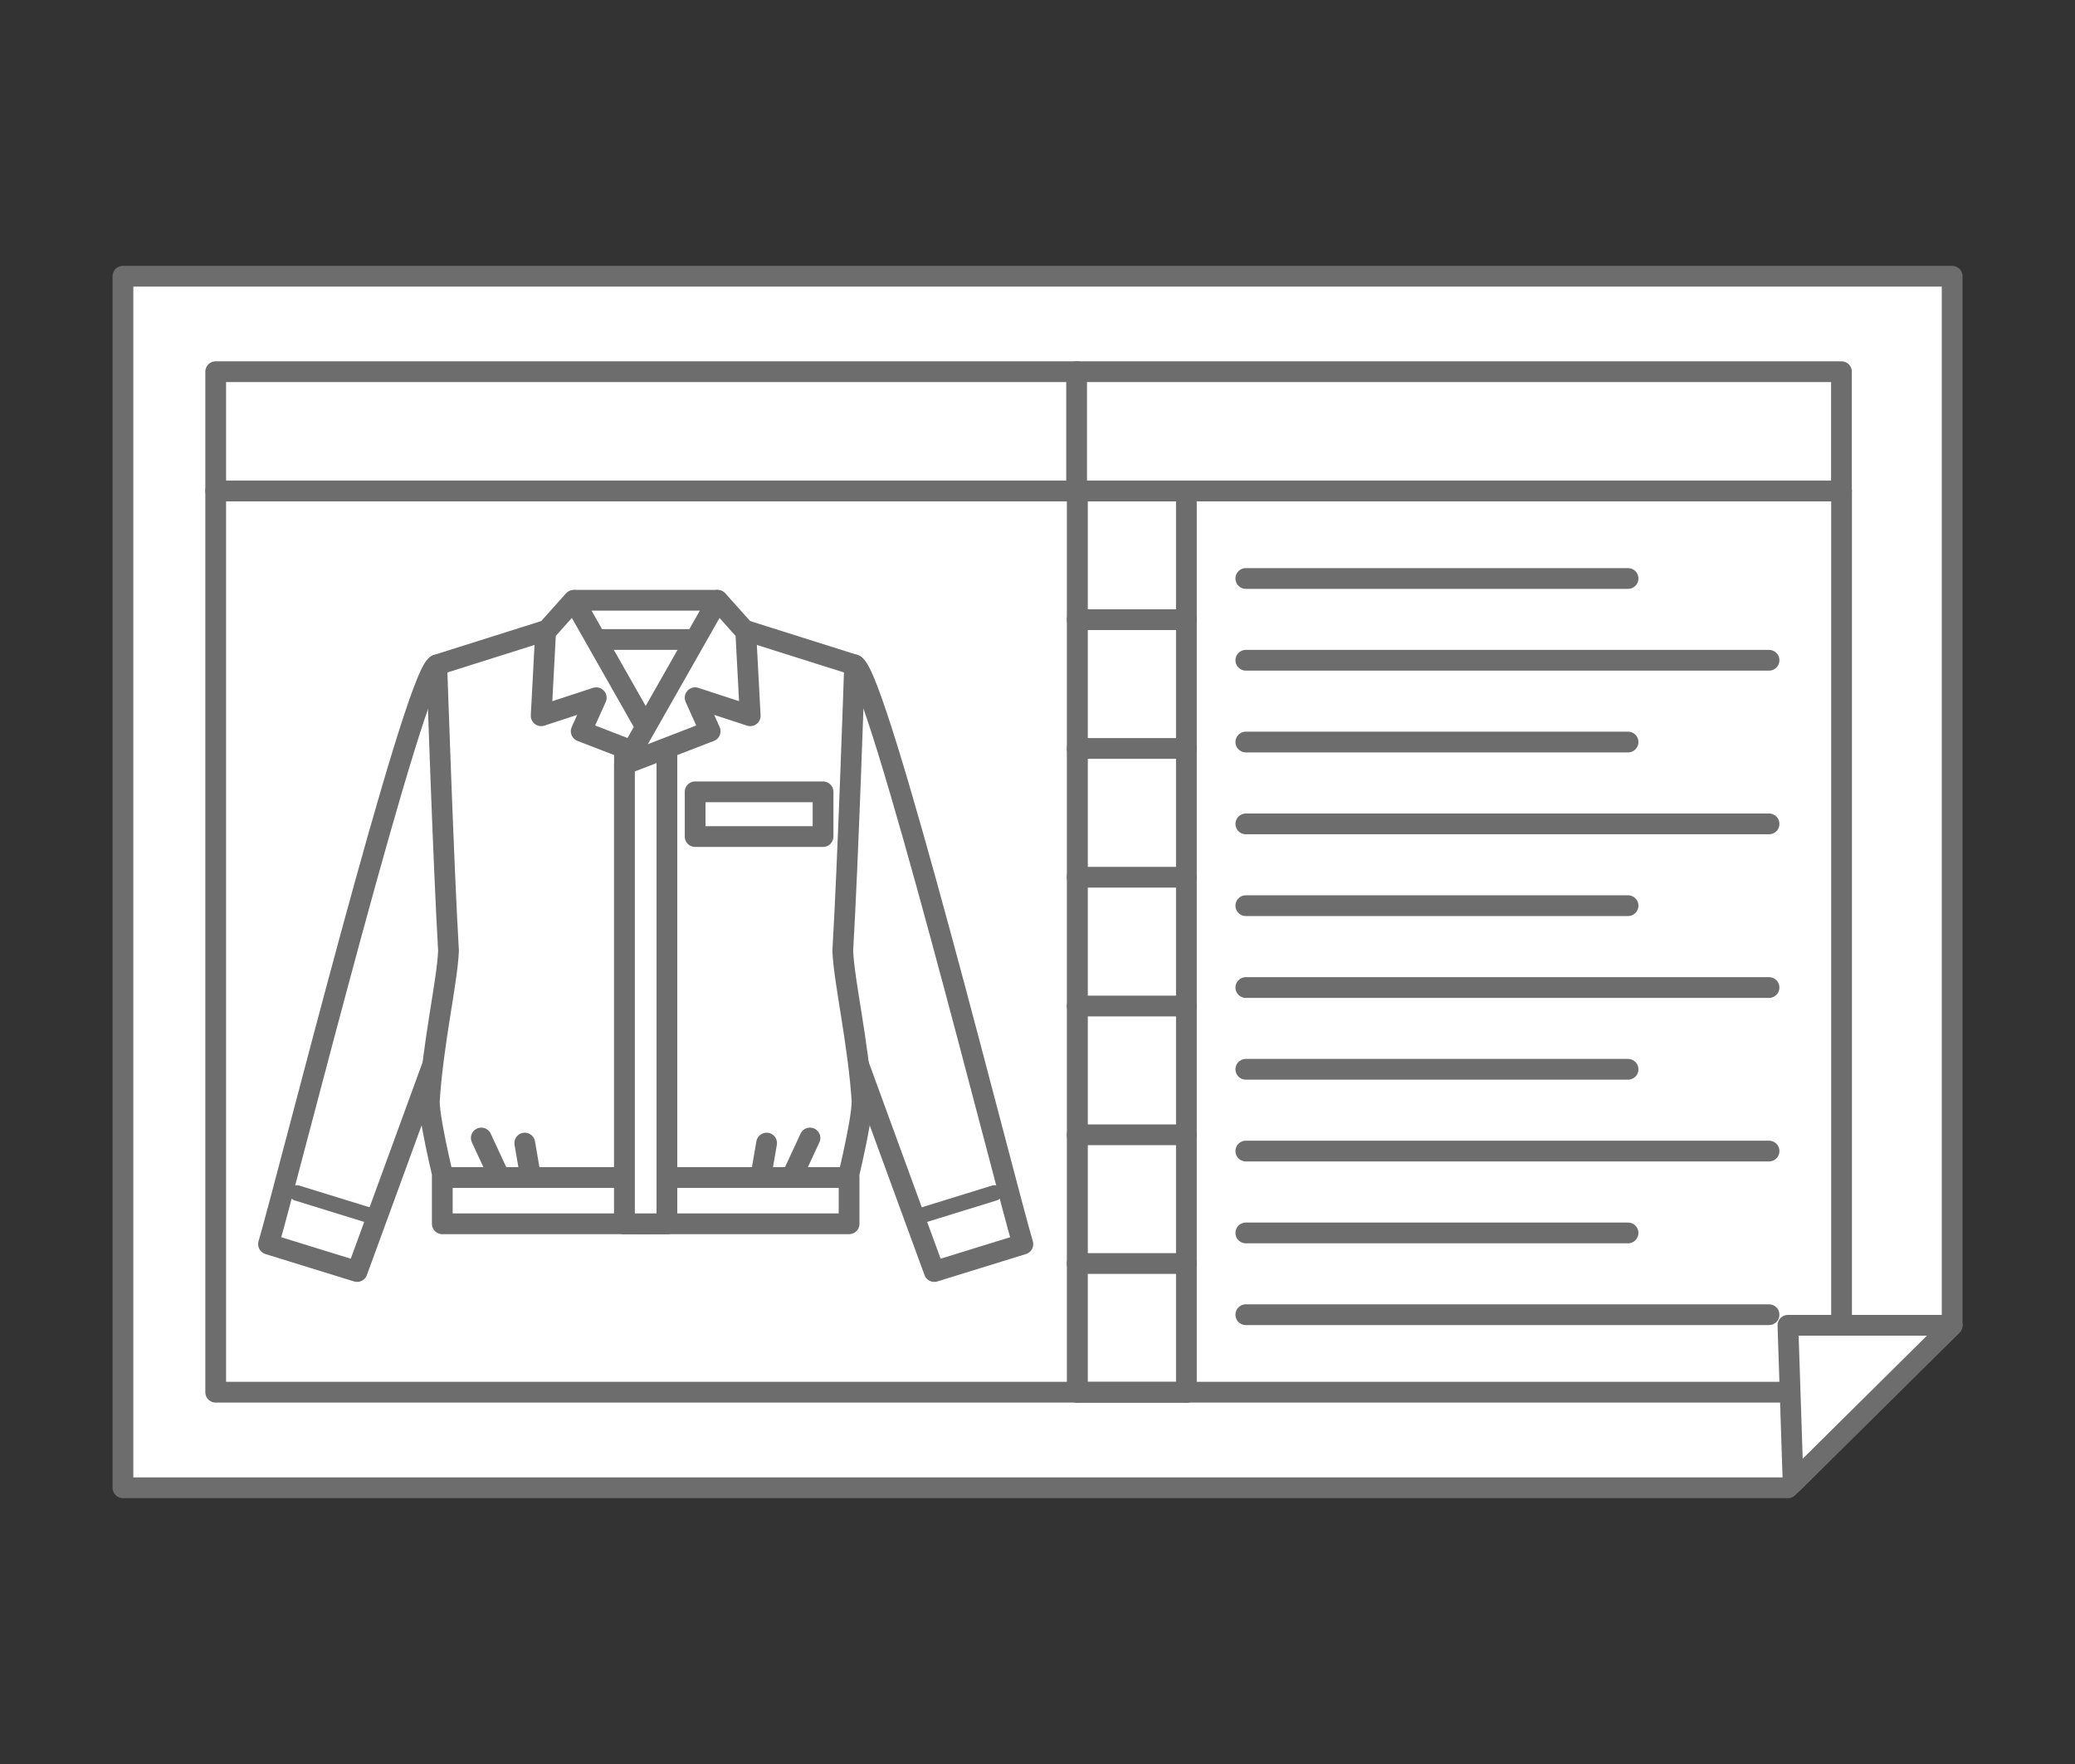 <svg xmlns="http://www.w3.org/2000/svg" width="200" height="170" viewBox="0 0 200 170"><rect x="0" y="0" width="200" height="170" fill="#333333" stroke="none"/><defs><style>.a{fill:#fff;stroke-width:2px;}.a,.b{stroke:#6d6d6d;stroke-linecap:round;stroke-linejoin:round;}.b,.c{fill:none;}.b{stroke-width:1.5px;}</style></defs><polygon class="a" points="11.85 143.38 11.85 26.62 188.16 26.62 188.16 127.72 172.33 143.38 11.85 143.38"/><rect class="a" x="103.83" y="47.31" width="73.67" height="86.86"/><rect class="a" x="20.79" y="47.31" width="83.04" height="86.86"/><line class="a" x1="114.35" y1="48.49" x2="114.35" y2="134.18"/><rect class="a" x="55.84" y="60.37" width="13.39" height="14.33"/><polygon class="a" points="55.44 57.85 69.12 57.85 71.44 61.63 53.69 61.63 55.44 57.85"/><path class="a" d="M25.88,119.9C27.69,113.78,39.93,65,42.1,64.08L51.54,75.4c-.74,2.45-17.12,47.14-17.12,47.14Z"/><line class="b" x1="36.16" y1="117.3" x2="28.62" y2="114.97"/><path class="a" d="M53.85,60.37,42.1,64.08s.65,19.45,1.13,27.56c-.13,3-1.5,8.88-1.85,14.49,0,2.21,1.86,9.47,1.86,9.47h19V72.27Z"/><line class="a" x1="51.2" y1="113.77" x2="50.58" y2="110.16"/><line class="a" x1="48.35" y1="113.89" x2="46.39" y2="109.67"/><rect class="a" x="42.63" y="113.48" width="19.61" height="4.46"/><polygon class="a" points="62.23 117.94 64.28 117.94 64.28 73.73 60.19 68.42 60.19 117.94 62.23 117.94"/><polygon class="a" points="55.3 57.85 64.28 73.66 56.02 70.47 57.47 67.24 52.16 68.98 52.59 60.88 55.3 57.85"/><path class="a" d="M98.59,119.9c-1.82-6.12-14-54.94-16.22-55.82L72.93,75.4c.73,2.45,17.12,47.14,17.12,47.14Z"/><line class="b" x1="88.31" y1="117.3" x2="95.85" y2="114.97"/><path class="a" d="M70.62,60.37l11.75,3.71s-.65,19.45-1.14,27.56c.13,3,1.5,8.88,1.86,14.49,0,2.21-1.86,9.47-1.86,9.47h-19V72.27Z"/><line class="a" x1="73.27" y1="113.77" x2="73.89" y2="110.16"/><line class="a" x1="76.11" y1="113.89" x2="78.07" y2="109.67"/><rect class="a" x="62.23" y="113.48" width="19.61" height="4.46"/><polygon class="a" points="62.23 117.94 60.19 117.94 60.19 73.73 64.28 68.42 64.28 117.94 62.23 117.94"/><polygon class="a" points="69.17 57.85 60.19 73.66 68.45 70.47 67 67.24 72.31 68.98 71.88 60.88 69.17 57.85"/><rect class="a" x="67" y="76.31" width="12.33" height="4.31"/><line class="a" x1="120.08" y1="63.63" x2="170.51" y2="63.63"/><line class="a" x1="120.08" y1="55.75" x2="156.92" y2="55.75"/><line class="a" x1="120.08" y1="79.4" x2="170.51" y2="79.4"/><line class="a" x1="120.08" y1="71.51" x2="156.92" y2="71.51"/><line class="a" x1="120.08" y1="95.17" x2="170.51" y2="95.17"/><line class="a" x1="120.08" y1="87.28" x2="156.92" y2="87.28"/><line class="a" x1="120.08" y1="110.93" x2="170.51" y2="110.93"/><line class="a" x1="120.08" y1="103.05" x2="156.92" y2="103.05"/><line class="a" x1="120.08" y1="126.7" x2="170.51" y2="126.7"/><line class="a" x1="120.08" y1="118.82" x2="156.92" y2="118.82"/><line class="a" x1="103.83" y1="47.31" x2="114.35" y2="47.31"/><line class="a" x1="103.83" y1="59.72" x2="114.35" y2="59.72"/><line class="a" x1="103.83" y1="72.13" x2="114.35" y2="72.13"/><line class="a" x1="103.83" y1="84.54" x2="114.35" y2="84.54"/><line class="a" x1="103.83" y1="96.95" x2="114.35" y2="96.95"/><line class="a" x1="103.83" y1="109.36" x2="114.35" y2="109.36"/><line class="a" x1="103.83" y1="121.77" x2="114.35" y2="121.77"/><line class="a" x1="103.83" y1="134.18" x2="114.35" y2="134.18"/><rect class="a" x="20.79" y="35.82" width="83.04" height="11.49"/><rect class="a" x="103.77" y="35.82" width="73.72" height="11.49"/><polygon class="a" points="188.16 127.72 172.33 127.72 172.83 142.9 188.16 127.72"/><rect class="c" width="200" height="170"/></svg>